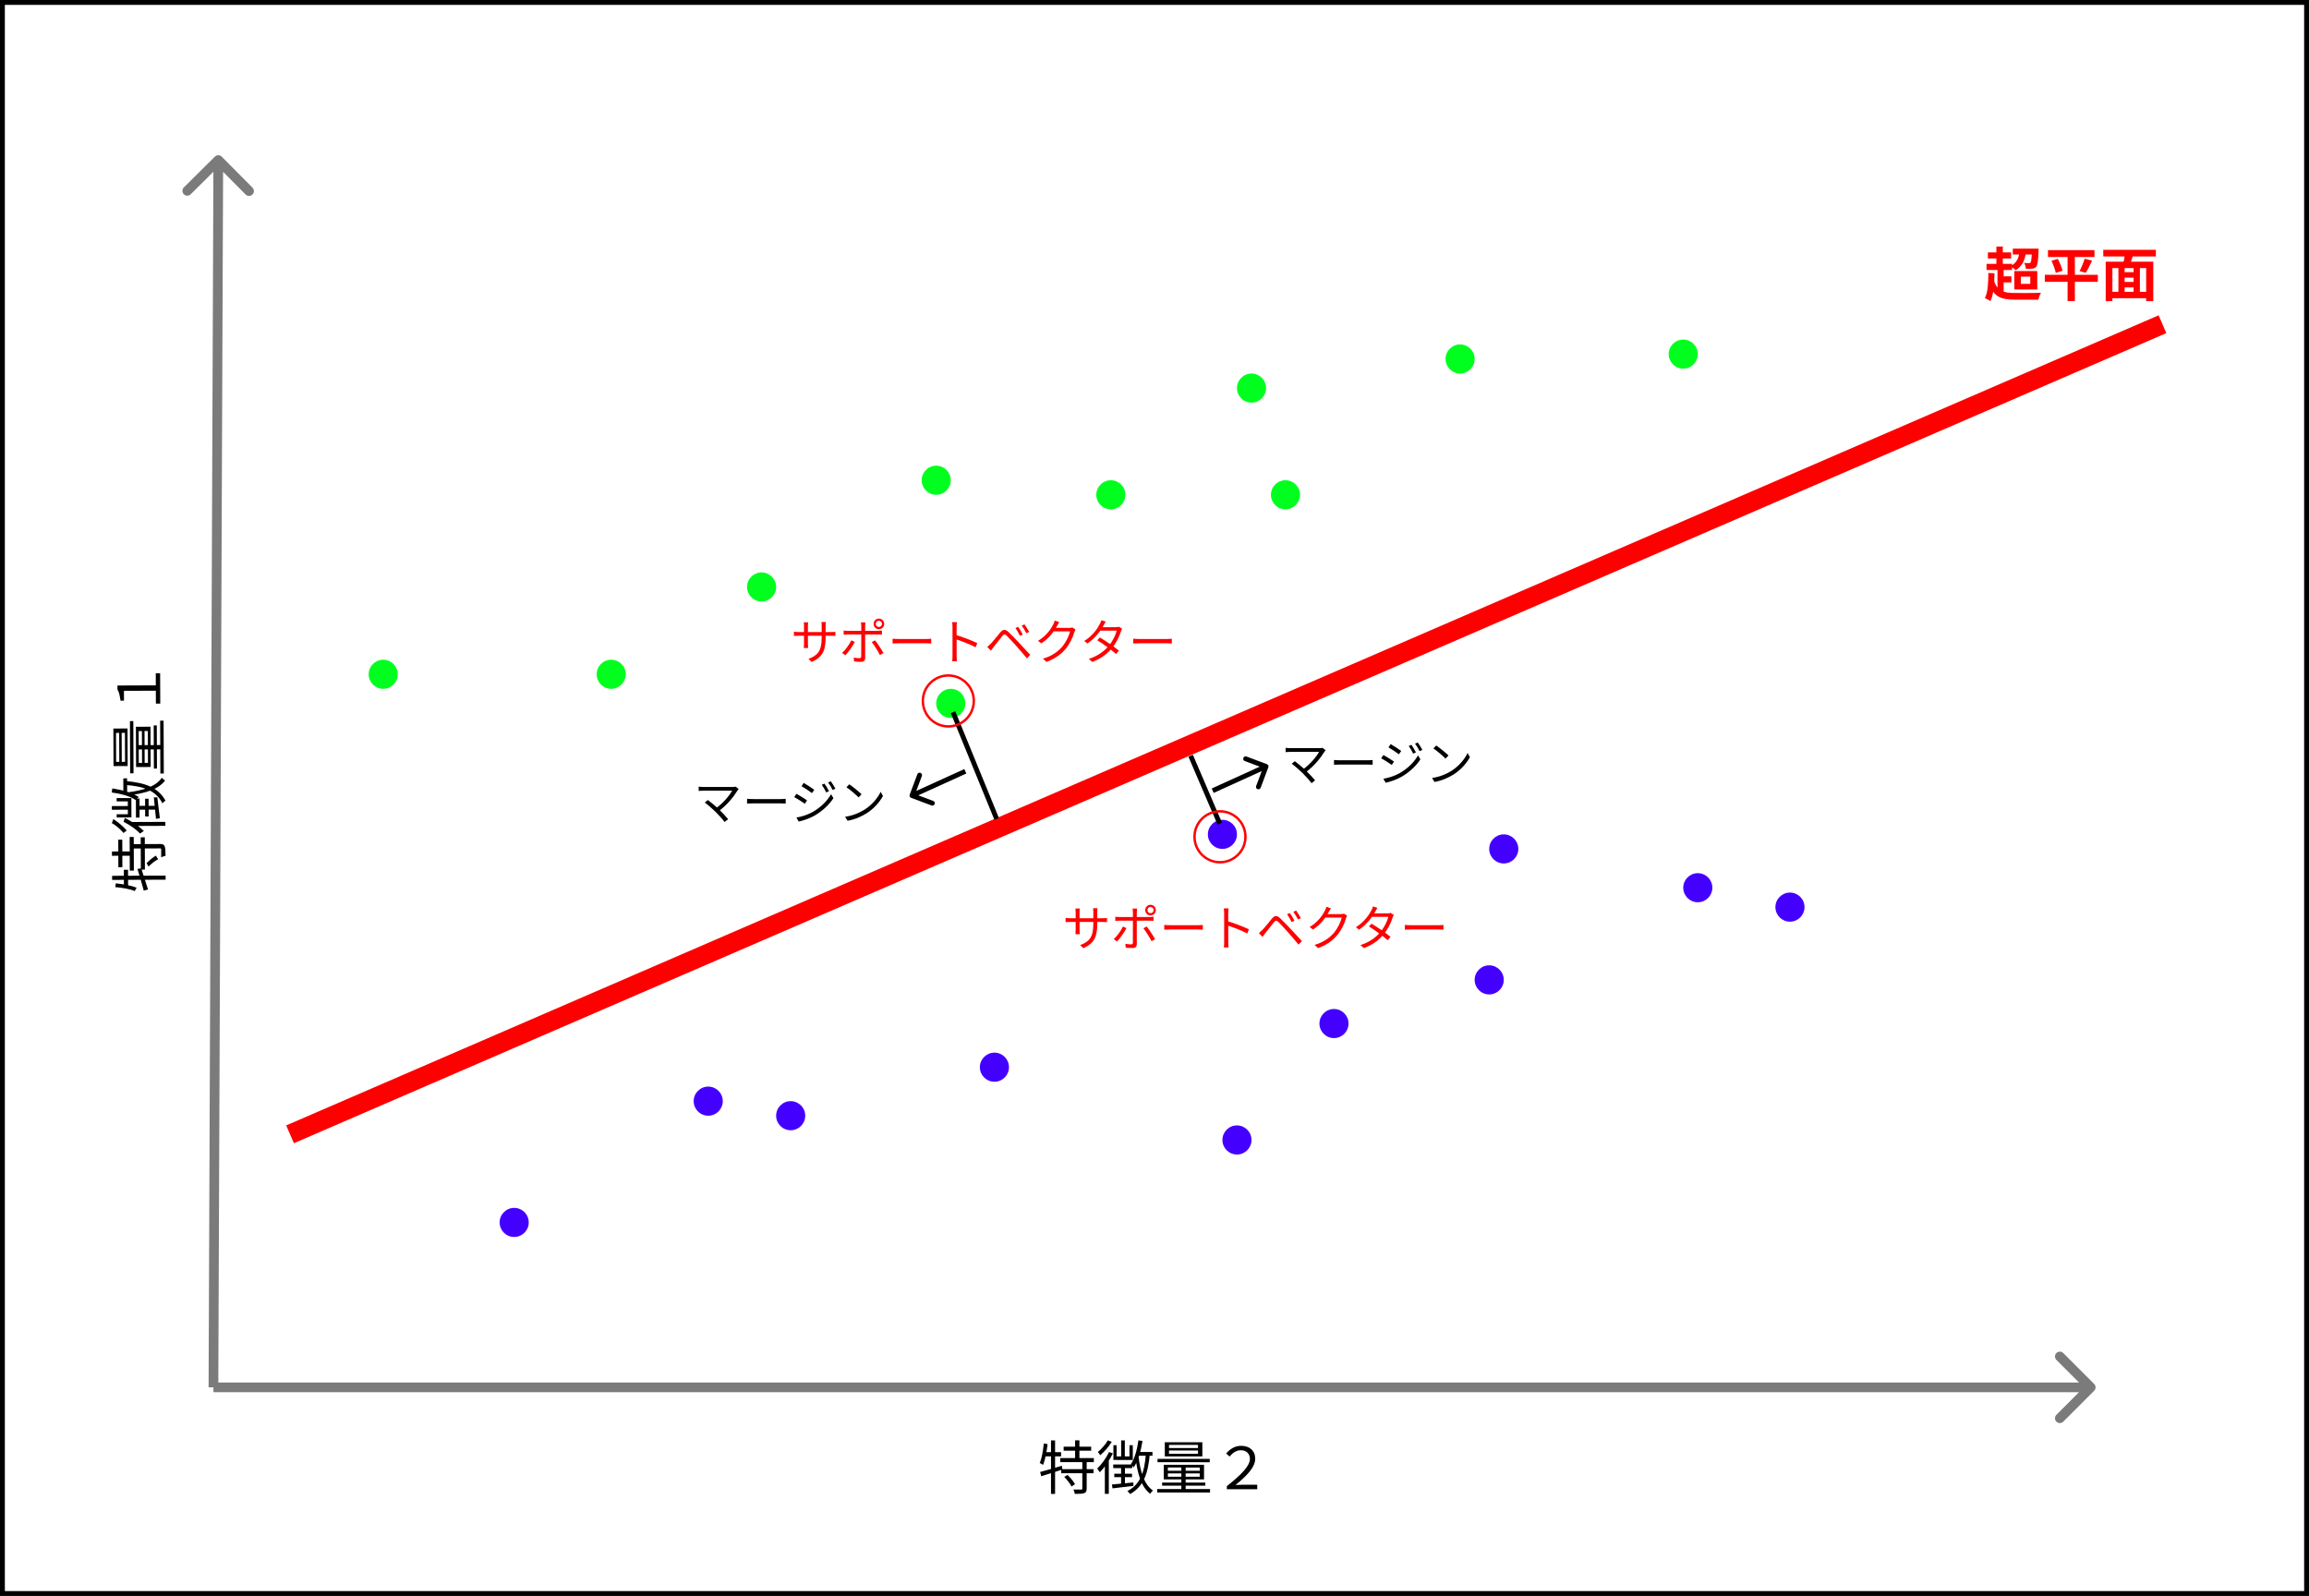 <svg width="476" height="329" viewBox="0 0 476 329" fill="none" xmlns="http://www.w3.org/2000/svg">
<rect x="0.5" y="0.5" width="475" height="328" stroke="black"/>
<path d="M45.71 32.296C45.321 31.904 44.688 31.901 44.296 32.29L37.907 38.629C37.515 39.018 37.512 39.651 37.901 40.043C38.29 40.435 38.923 40.438 39.315 40.049L44.994 34.414L50.629 40.093C51.018 40.485 51.651 40.488 52.043 40.099C52.435 39.71 52.438 39.077 52.049 38.685L45.71 32.296ZM45 286.004L46 33.004L44 32.996L43 285.996L45 286.004Z" fill="#7B7B7B"/>
<path d="M431.707 286.707C432.098 286.317 432.098 285.683 431.707 285.293L425.343 278.929C424.953 278.538 424.319 278.538 423.929 278.929C423.538 279.319 423.538 279.953 423.929 280.343L429.586 286L423.929 291.657C423.538 292.047 423.538 292.681 423.929 293.071C424.319 293.462 424.953 293.462 425.343 293.071L431.707 286.707ZM44 287H431V285H44V287Z" fill="#7B7B7B"/>
<path d="M24.4 178.779L24.378 173.103L25.206 173.1L25.228 178.776L24.4 178.779ZM26.755 179.478L26.727 172.542L27.567 172.538L27.595 179.474L26.755 179.478ZM29.034 179.264L29.008 172.605L29.848 172.601L29.874 179.261L29.034 179.264ZM23.083 176.42L23.079 175.532L27.183 175.516L27.187 176.404L23.083 176.42ZM27.457 174.915L27.453 174.015L33.009 173.992C33.549 173.99 33.814 174.109 33.959 174.493C34.105 174.876 34.119 175.512 34.123 176.436C33.871 176.473 33.488 176.594 33.224 176.728C33.245 176.007 33.243 175.347 33.23 175.132C33.217 174.94 33.181 174.892 33.001 174.892L27.457 174.915ZM30.628 178.634L30.217 177.952C30.779 177.361 31.568 176.698 32.131 176.396L32.602 177.126C32.039 177.392 31.213 178.044 30.628 178.634ZM29.64 183.606C29.347 182.479 28.837 180.765 28.338 179.135L29.117 179.012C29.616 180.534 30.126 182.152 30.515 183.363L29.64 183.606ZM23.115 181.388L23.112 180.548L34.139 180.504L34.143 181.344L23.115 181.388ZM23.757 182.874L23.886 182.093C25.483 182.267 27.104 182.56 28.174 183.012C28.066 183.156 27.863 183.505 27.78 183.698C26.759 183.246 25.233 183.012 23.757 182.874ZM25.545 182.795L25.531 179.303L26.395 179.299L26.409 182.935L25.545 182.795ZM25.431 163.475L25.419 160.463L26.198 160.46L26.212 163.676L25.431 163.475ZM23.03 163.365L23.159 162.524C25.26 162.864 27.291 163.419 28.614 164.314C28.447 164.423 28.1 164.736 27.945 164.905C26.753 164.094 24.915 163.633 23.03 163.365ZM23.057 166.928L23.053 166.172L26.762 166.158L26.765 166.914L23.057 166.928ZM24.059 168.52L24.056 167.86L26.36 167.851L26.35 165.199L24.046 165.208L24.043 164.524L27.079 164.512L27.095 168.508L24.059 168.52ZM28.031 168.54L28.015 164.616L28.759 164.613L28.775 168.537L28.031 168.54ZM29.926 168.317L29.912 164.657L30.631 164.654L30.646 168.314L29.926 168.317ZM32.16 168.8C32.06 167.708 31.897 166.041 31.71 164.374L32.43 164.371C32.629 165.906 32.815 167.501 32.952 168.665L32.16 168.8ZM28.373 166.919L28.369 166.127L32.233 166.111L32.345 166.903L28.373 166.919ZM26.27 163.339C29.461 162.967 32.145 162.152 33.362 160.323C33.507 160.514 33.82 160.777 34.036 160.896C32.628 162.774 29.823 163.577 26.357 163.975L26.27 163.339ZM25.832 161.817L25.877 161.013C30.018 161.368 32.554 162.318 34.113 165.036C33.957 165.132 33.647 165.434 33.491 165.602C32.137 162.968 29.685 162.102 25.832 161.817ZM23.056 169.677L23.364 168.859C24.327 169.443 25.41 170.375 26.134 171.224C25.954 171.333 25.619 171.574 25.464 171.719C24.837 170.953 23.849 170.105 23.056 169.677ZM25.467 169.415L25.739 168.622C27.158 169.3 28.674 170.338 29.662 171.306C29.483 171.403 29.064 171.68 28.884 171.837C28.017 170.941 26.729 170.01 25.467 169.415ZM27.654 170.27L26.823 169.457L26.847 169.457L34.083 169.428L34.086 170.244L27.654 170.27ZM25.105 157.056L25.777 157.053L25.753 151.077L25.081 151.08L25.105 157.056ZM23.941 157.061L24.589 157.058L24.565 151.082L23.917 151.085L23.941 157.061ZM23.404 157.927L23.373 150.187L26.289 150.175L26.32 157.915L23.404 157.927ZM29.822 157.265L30.506 157.262L30.479 150.698L29.795 150.701L29.822 157.265ZM28.61 157.27L29.282 157.267L29.255 150.703L28.583 150.706L28.61 157.27ZM28.049 158.124L28.016 149.82L31.028 149.808L31.061 158.112L28.049 158.124ZM28.238 154.499L28.235 153.611L33.407 153.591L33.41 154.479L28.238 154.499ZM26.83 159.413L26.787 148.649L27.483 148.646L27.526 159.41L26.83 159.413ZM31.722 158.445L31.686 149.542L32.322 149.539L32.358 158.443L31.722 158.445ZM33.059 159.46L33.015 148.564L33.723 148.561L33.767 159.457L33.059 159.46ZM33.036 145.048L32.136 145.052L32.126 142.388L25.55 142.414L25.558 144.442L24.85 144.445C24.69 143.462 24.579 142.718 24.217 142.144L24.213 141.316L32.121 141.284L32.111 138.788L33.011 138.784L33.036 145.048Z" fill="black"/>
<path d="M219.269 298.228L224.945 298.229L224.945 299.057L219.269 299.056L219.269 298.228ZM218.561 300.58L225.497 300.581L225.497 301.421L218.561 301.42L218.561 300.58ZM218.765 302.86L225.425 302.861L225.425 303.701L218.765 303.7L218.765 302.86ZM221.633 296.921L222.521 296.921L222.521 301.025L221.633 301.025L221.633 296.921ZM223.121 301.301L224.021 301.301L224.02 306.857C224.02 307.397 223.9 307.661 223.516 307.805C223.132 307.949 222.496 307.961 221.572 307.961C221.536 307.709 221.416 307.325 221.284 307.061C222.004 307.085 222.664 307.085 222.88 307.073C223.072 307.061 223.12 307.025 223.12 306.845L223.121 301.301ZM219.388 304.456L220.072 304.049C220.66 304.613 221.32 305.405 221.62 305.969L220.888 306.437C220.624 305.873 219.976 305.044 219.388 304.456ZM214.421 303.448C215.549 303.16 217.265 302.656 218.897 302.164L219.017 302.944C217.493 303.436 215.872 303.94 214.66 304.324L214.421 303.448ZM216.665 296.932L217.505 296.932L217.504 307.96L216.664 307.96L216.665 296.932ZM215.177 297.568L215.957 297.7C215.777 299.296 215.477 300.916 215.021 301.984C214.877 301.876 214.529 301.672 214.337 301.588C214.793 300.568 215.033 299.044 215.177 297.568ZM215.249 299.356L218.741 299.356L218.741 300.22L215.105 300.22L215.249 299.356ZM234.569 299.322L237.581 299.322L237.581 300.102L234.365 300.102L234.569 299.322ZM234.689 296.922L235.529 297.054C235.181 299.154 234.617 301.182 233.717 302.502C233.609 302.334 233.297 301.986 233.129 301.83C233.945 300.642 234.413 298.806 234.689 296.922ZM231.125 296.933L231.881 296.933L231.881 300.641L231.125 300.641L231.125 296.933ZM229.529 297.929L230.189 297.929L230.189 300.233L232.841 300.234L232.841 297.93L233.525 297.93L233.525 300.966L229.529 300.965L229.529 297.929ZM229.493 301.901L233.417 301.902L233.417 302.646L229.493 302.645L229.493 301.901ZM229.708 303.797L233.368 303.798L233.368 304.518L229.708 304.517L229.708 303.797ZM229.216 306.029C230.308 305.933 231.976 305.777 233.644 305.598L233.644 306.318C232.108 306.509 230.512 306.689 229.348 306.821L229.216 306.029ZM231.113 302.249L231.905 302.249L231.904 306.113L231.112 306.221L231.113 302.249ZM234.701 300.162C235.061 303.354 235.864 306.042 237.688 307.266C237.496 307.41 237.232 307.722 237.112 307.938C235.24 306.522 234.449 303.714 234.065 300.246L234.701 300.162ZM236.225 299.73L237.029 299.778C236.656 303.918 235.696 306.45 232.972 307.998C232.876 307.842 232.576 307.53 232.408 307.374C235.048 306.03 235.925 303.582 236.225 299.73ZM228.377 296.921L229.193 297.233C228.605 298.193 227.669 299.273 226.817 299.993C226.709 299.813 226.469 299.477 226.325 299.321C227.093 298.697 227.945 297.713 228.377 296.921ZM228.629 299.333L229.421 299.609C228.737 301.025 227.693 302.537 226.721 303.521C226.625 303.341 226.349 302.921 226.193 302.741C227.093 301.877 228.029 300.593 228.629 299.333ZM227.765 301.517L228.581 300.689L228.581 300.713L228.58 307.949L227.764 307.949L227.765 301.517ZM240.989 299.022L240.989 299.694L246.965 299.695L246.965 299.023L240.989 299.022ZM240.989 297.858L240.989 298.506L246.965 298.507L246.965 297.859L240.989 297.858ZM240.125 297.318L247.865 297.319L247.865 300.235L240.125 300.234L240.125 297.318ZM240.76 303.738L240.76 304.422L247.324 304.423L247.324 303.739L240.76 303.738ZM240.761 302.526L240.761 303.198L247.325 303.199L247.325 302.527L240.761 302.526ZM239.909 301.962L248.213 301.963L248.212 304.975L239.908 304.974L239.909 301.962ZM243.533 302.166L244.421 302.167L244.42 307.339L243.532 307.338L243.533 302.166ZM238.625 300.738L249.389 300.739L249.389 301.435L238.625 301.434L238.625 300.738ZM239.572 305.634L248.476 305.635L248.476 306.271L239.572 306.27L239.572 305.634ZM238.552 306.966L249.448 306.967L249.448 307.675L238.552 307.674L238.552 306.966ZM252.916 307.003L252.916 306.367C255.688 304.147 257.669 302.276 257.669 300.752C257.669 299.72 256.985 298.964 255.809 298.963C254.873 298.963 254.165 299.467 253.469 300.259L252.773 299.623C253.601 298.675 254.609 298.051 255.857 298.051C257.597 298.052 258.761 299.06 258.761 300.716C258.761 302.504 256.948 304.304 254.692 306.139C255.172 306.103 255.628 306.079 256.084 306.079L259.18 306.08L259.18 307.004L252.916 307.003Z" fill="black"/>
<path d="M414.94 51.256H419.644V52.456H414.94V51.256ZM416.332 51.736L417.676 51.808C417.484 53.692 416.788 54.928 415.552 55.708C415.324 55.48 414.748 55.048 414.448 54.88C415.66 54.28 416.212 53.236 416.332 51.736ZM418.888 51.256H420.256C420.256 51.256 420.256 51.592 420.244 51.748C420.172 53.764 420.052 54.628 419.776 54.976C419.548 55.24 419.284 55.336 418.96 55.384C418.66 55.42 418.168 55.42 417.628 55.408C417.604 55.036 417.472 54.52 417.28 54.196C417.7 54.244 418.06 54.244 418.24 54.244C418.396 54.244 418.504 54.22 418.6 54.124C418.744 53.932 418.828 53.26 418.888 51.436V51.256ZM409.804 52.036H414.592V53.284H409.804V52.036ZM409.528 54.388H414.796V55.66H409.528V54.388ZM412.336 56.968H414.652V58.216H412.336V56.968ZM411.556 50.824H412.876V55.048H411.556V50.824ZM411.784 55.144H413.056V60.46H411.784V55.144ZM410.968 57.508C411.604 60.028 412.972 60.4 415.528 60.4C416.44 60.412 419.668 60.412 420.76 60.352C420.532 60.676 420.292 61.348 420.208 61.78H415.528C412.324 61.78 410.764 61.18 409.936 57.808L410.968 57.508ZM409.9 56.272L411.16 56.344C411.136 58.636 410.98 60.712 410.332 62.068C410.092 61.9 409.492 61.576 409.18 61.444C409.804 60.256 409.888 58.324 409.9 56.272ZM416.596 57.028V58.516H418.54V57.028H416.596ZM415.252 55.876H419.98V59.668H415.252V55.876ZM422.188 51.556H431.776V52.984H422.188V51.556ZM421.54 56.644H432.472V58.096H421.54V56.644ZM422.908 53.752L424.216 53.368C424.636 54.136 425.056 55.156 425.188 55.816L423.796 56.26C423.676 55.612 423.292 54.556 422.908 53.752ZM429.748 53.332L431.284 53.728C430.852 54.64 430.36 55.624 429.964 56.248L428.704 55.876C429.076 55.18 429.52 54.124 429.748 53.332ZM426.232 52.156H427.732V62.068H426.232V52.156ZM437.32 56.104H440.404V57.232H437.32V56.104ZM437.32 58.12H440.416V59.248H437.32V58.12ZM434.992 60.148H443.092V61.468H434.992V60.148ZM434.092 53.944H443.896V62.08H442.432V55.264H435.472V62.08H434.092V53.944ZM436.708 54.82H437.992V60.736H436.708V54.82ZM439.84 54.82H441.136V60.724H439.84V54.82ZM438.064 52.12L439.768 52.48C439.48 53.368 439.216 54.304 438.976 54.928L437.656 54.58C437.824 53.884 438.016 52.876 438.064 52.12ZM433.588 51.496H444.436V52.864H433.588V51.496Z" fill="#FF0000"/>
<circle cx="146" cy="227" r="3" fill="#4400FF"/>
<circle cx="310" cy="175" r="3" fill="#4400FF"/>
<circle cx="205" cy="220" r="3" fill="#4400FF"/>
<circle cx="301" cy="74" r="3" fill="#00FF1E"/>
<circle cx="157" cy="121" r="3" fill="#00FF1E"/>
<circle cx="79" cy="139" r="3" fill="#00FF1E"/>
<circle cx="347" cy="73" r="3" fill="#00FF1E"/>
<circle cx="350" cy="183" r="3" fill="#4400FF"/>
<circle cx="258" cy="80" r="3" fill="#00FF1E"/>
<circle cx="369" cy="187" r="3" fill="#4400FF"/>
<circle cx="193" cy="99" r="3" fill="#00FF1E"/>
<circle cx="229" cy="102" r="3" fill="#00FF1E"/>
<circle cx="126" cy="139" r="3" fill="#00FF1E"/>
<circle cx="255" cy="235" r="3" fill="#4400FF"/>
<circle cx="106" cy="252" r="3" fill="#4400FF"/>
<circle cx="196" cy="145" r="3" fill="#00FF1E"/>
<circle cx="307" cy="202" r="3" fill="#4400FF"/>
<circle cx="265" cy="102" r="3" fill="#00FF1E"/>
<circle cx="252" cy="172" r="3" fill="#4400FF"/>
<circle cx="163" cy="230" r="3" fill="#4400FF"/>
<circle cx="275" cy="211" r="3" fill="#4400FF"/>
<line x1="445.794" y1="66.836" x2="59.794" y2="233.836" stroke="#FF0000" stroke-width="4"/>
<line x1="196.463" y1="146.811" x2="205.463" y2="168.811" stroke="black"/>
<line x1="245.46" y1="155.803" x2="251.46" y2="169.803" stroke="black"/>
<path d="M152.28 162.66C152.18 162.77 152.09 162.88 152.03 162.97C151.28 164.2 149.9 165.96 148.13 167.24L147.51 166.68C149.11 165.57 150.4 163.95 150.93 163C150.03 163 145.62 163 145.05 163C144.65 163 144.22 163.03 144.03 163.05V162.16C144.3 162.2 144.7 162.23 145.05 162.23C145.56 162.23 150.01 162.23 151.01 162.23C151.28 162.23 151.51 162.21 151.65 162.16L152.28 162.66ZM147.57 167.41C146.97 166.81 145.82 165.82 145.29 165.44L145.93 164.92C146.39 165.25 147.55 166.2 148.27 166.9C148.9 167.53 149.68 168.35 150.11 168.87L149.38 169.45C149.01 168.94 148.21 168.06 147.57 167.41ZM154.01 164.67C154.32 164.7 154.84 164.73 155.41 164.73C156.14 164.73 160.15 164.73 160.89 164.73C161.39 164.73 161.74 164.69 161.97 164.67V165.65C161.76 165.64 161.34 165.61 160.9 165.61C160.14 165.61 156.15 165.61 155.41 165.61C154.86 165.61 154.33 165.63 154.01 165.65V164.67ZM169.965 161.54C170.215 161.91 170.665 162.62 170.895 163.1L170.325 163.36C170.075 162.83 169.735 162.23 169.405 161.78L169.965 161.54ZM171.265 161.06C171.535 161.41 171.985 162.13 172.225 162.59L171.655 162.85C171.395 162.33 171.045 161.75 170.715 161.31L171.265 161.06ZM165.685 161.39C166.275 161.72 167.425 162.49 167.865 162.81L167.385 163.49C166.915 163.13 165.825 162.4 165.235 162.07L165.685 161.39ZM164.185 168.54C165.285 168.35 166.525 167.96 167.545 167.38C169.205 166.43 170.515 165.13 171.325 163.72L171.815 164.54C170.945 165.88 169.565 167.18 167.965 168.11C166.955 168.7 165.575 169.17 164.655 169.36L164.185 168.54ZM164.185 163.64C164.775 163.96 165.945 164.68 166.375 164.99L165.915 165.69C165.425 165.34 164.345 164.64 163.735 164.33L164.185 163.64ZM175.075 161.68C175.775 162.15 177.065 163.19 177.615 163.74L176.995 164.38C176.485 163.86 175.245 162.78 174.495 162.29L175.075 161.68ZM174.215 168.38C175.955 168.12 177.255 167.51 178.205 166.92C179.755 165.95 180.965 164.47 181.545 163.23L182.025 164.09C181.345 165.33 180.185 166.69 178.675 167.64C177.665 168.27 176.405 168.89 174.735 169.2L174.215 168.38Z" fill="black"/>
<path d="M170.2 131.41C170.2 134.07 169.62 135.44 167.34 136.47L166.67 135.83C168.49 135.14 169.39 134.28 169.39 131.47V129.04C169.39 128.65 169.36 128.32 169.34 128.23H170.25C170.24 128.33 170.2 128.65 170.2 129.04V131.41ZM166.59 128.29C166.58 128.38 166.55 128.67 166.55 129.01V132.68C166.55 133.05 166.58 133.49 166.59 133.58H165.7C165.71 133.49 165.75 133.06 165.75 132.68V129.01C165.75 128.8 165.73 128.52 165.7 128.29H166.59ZM163.67 130.23C163.76 130.24 164.25 130.3 164.67 130.3H171.29C171.74 130.3 172.07 130.26 172.21 130.24V131.09C172.1 131.08 171.74 131.06 171.3 131.06H164.67C164.23 131.06 163.78 131.09 163.67 131.09V130.23ZM180.54 128.62C180.54 128.97 180.82 129.25 181.18 129.25C181.53 129.25 181.82 128.97 181.82 128.62C181.82 128.26 181.53 127.97 181.18 127.97C180.82 127.97 180.54 128.26 180.54 128.62ZM180.09 128.62C180.09 128.01 180.57 127.52 181.18 127.52C181.78 127.52 182.28 128.01 182.28 128.62C182.28 129.22 181.78 129.71 181.18 129.71C180.57 129.71 180.09 129.22 180.09 128.62ZM178.41 128.3C178.39 128.44 178.35 128.8 178.35 129.01C178.35 129.54 178.35 130.38 178.35 130.87C178.35 131.68 178.35 134.92 178.35 135.64C178.35 136.16 178.1 136.43 177.49 136.43C177.07 136.43 176.48 136.41 176.07 136.36L176 135.57C176.44 135.65 176.89 135.68 177.16 135.68C177.43 135.68 177.54 135.57 177.54 135.3C177.55 134.76 177.55 131.34 177.55 130.87C177.55 130.53 177.55 129.54 177.55 129.01C177.55 128.79 177.51 128.45 177.48 128.3H178.41ZM173.92 129.98C174.2 130.02 174.45 130.04 174.76 130.04C175.35 130.04 180.4 130.04 181 130.04C181.23 130.04 181.56 130.02 181.81 129.99V130.82C181.55 130.8 181.25 130.79 181.01 130.79C180.41 130.79 175.38 130.79 174.77 130.79C174.46 130.79 174.18 130.8 173.92 130.83V129.98ZM176.22 132.34C175.79 133.19 174.86 134.47 174.29 135.08L173.6 134.61C174.27 134 175.12 132.81 175.51 132L176.22 132.34ZM180.39 132C180.93 132.64 181.72 133.89 182.12 134.62L181.39 135.03C180.99 134.24 180.24 133 179.71 132.37L180.39 132ZM184.01 131.67C184.32 131.7 184.84 131.73 185.41 131.73C186.14 131.73 190.15 131.73 190.89 131.73C191.39 131.73 191.74 131.69 191.97 131.67V132.65C191.76 132.64 191.34 132.61 190.9 132.61C190.14 132.61 186.15 132.61 185.41 132.61C184.86 132.61 184.33 132.63 184.01 132.65V131.67ZM196.36 135.12C196.36 134.56 196.36 130.14 196.36 129.31C196.36 129.02 196.34 128.58 196.29 128.26H197.27C197.23 128.57 197.2 129 197.2 129.31C197.2 130.86 197.21 134.65 197.21 135.12C197.21 135.44 197.23 135.98 197.27 136.31H196.3C196.35 135.99 196.36 135.49 196.36 135.12ZM197.02 130.89C198.34 131.27 200.36 132.04 201.47 132.58L201.12 133.43C199.98 132.82 198.11 132.11 197.02 131.77V130.89ZM209.9 129.22C210.16 129.59 210.62 130.33 210.85 130.81L210.26 131.07C210.02 130.55 209.66 129.92 209.33 129.47L209.9 129.22ZM211.19 128.71C211.45 129.06 211.93 129.81 212.17 130.27L211.59 130.55C211.32 130.03 210.96 129.42 210.63 128.98L211.19 128.71ZM203.53 133.37C203.78 133.15 203.97 132.97 204.23 132.71C204.71 132.23 205.58 131.12 206.21 130.37C206.74 129.74 207.21 129.63 207.89 130.28C208.5 130.85 209.36 131.75 209.94 132.37C210.62 133.09 211.62 134.17 212.39 135L211.7 135.73C210.99 134.87 210.11 133.84 209.46 133.11C208.88 132.46 207.96 131.47 207.54 131.05C207.15 130.68 206.96 130.71 206.62 131.13C206.14 131.71 205.3 132.81 204.85 133.36C204.64 133.62 204.43 133.93 204.27 134.13L203.53 133.37ZM221.71 129.75C221.63 129.89 221.53 130.12 221.48 130.28C221.21 131.29 220.6 132.64 219.71 133.73C218.8 134.84 217.6 135.75 215.73 136.45L215 135.79C216.84 135.25 218.08 134.35 219 133.28C219.77 132.37 220.39 131.07 220.59 130.16H216.89L217.21 129.44C217.61 129.44 220.08 129.44 220.39 129.44C220.66 129.44 220.89 129.41 221.05 129.35L221.71 129.75ZM218.36 128.24C218.2 128.5 218.02 128.84 217.92 129.02C217.33 130.13 216.29 131.56 214.68 132.62L213.98 132.11C215.71 131.08 216.69 129.62 217.13 128.73C217.23 128.55 217.38 128.19 217.44 127.93L218.36 128.24ZM226.75 131.42C228.03 132.17 229.67 133.32 230.66 134.12L230.07 134.82C229.15 133.98 227.44 132.75 226.2 131.98L226.75 131.42ZM231.32 129.6C231.24 129.74 231.14 129.97 231.09 130.13C230.79 131.15 230.16 132.48 229.28 133.56C228.37 134.68 227.07 135.75 225.17 136.45L224.46 135.82C226.32 135.26 227.68 134.2 228.58 133.13C229.35 132.21 229.98 130.94 230.21 130.01H226.51L226.83 129.29H230.01C230.28 129.29 230.5 129.26 230.66 129.2L231.32 129.6ZM227.95 128.15C227.78 128.41 227.6 128.75 227.5 128.94C226.91 130.04 225.78 131.55 224.18 132.65L223.52 132.14C225.23 131.07 226.26 129.57 226.72 128.65C226.82 128.48 226.98 128.12 227.04 127.86L227.95 128.15ZM233.61 131.67C233.92 131.7 234.44 131.73 235.01 131.73C235.74 131.73 239.75 131.73 240.49 131.73C240.99 131.73 241.34 131.69 241.57 131.67V132.65C241.36 132.64 240.94 132.61 240.5 132.61C239.74 132.61 235.75 132.61 235.01 132.61C234.46 132.61 233.93 132.63 233.61 132.65V131.67Z" fill="#FF0000"/>
<path d="M226.2 190.41C226.2 193.07 225.62 194.44 223.34 195.47L222.67 194.83C224.49 194.14 225.39 193.28 225.39 190.47V188.04C225.39 187.65 225.36 187.32 225.34 187.23H226.25C226.24 187.33 226.2 187.65 226.2 188.04V190.41ZM222.59 187.29C222.58 187.38 222.55 187.67 222.55 188.01V191.68C222.55 192.05 222.58 192.49 222.59 192.58H221.7C221.71 192.49 221.75 192.06 221.75 191.68V188.01C221.75 187.8 221.73 187.52 221.7 187.29H222.59ZM219.67 189.23C219.76 189.24 220.25 189.3 220.67 189.3H227.29C227.74 189.3 228.07 189.26 228.21 189.24V190.09C228.1 190.08 227.74 190.06 227.3 190.06H220.67C220.23 190.06 219.78 190.09 219.67 190.09V189.23ZM236.54 187.62C236.54 187.97 236.82 188.25 237.18 188.25C237.53 188.25 237.82 187.97 237.82 187.62C237.82 187.26 237.53 186.97 237.18 186.97C236.82 186.97 236.54 187.26 236.54 187.62ZM236.09 187.62C236.09 187.01 236.57 186.52 237.18 186.52C237.78 186.52 238.28 187.01 238.28 187.62C238.28 188.22 237.78 188.71 237.18 188.71C236.57 188.71 236.09 188.22 236.09 187.62ZM234.41 187.3C234.39 187.44 234.35 187.8 234.35 188.01C234.35 188.54 234.35 189.38 234.35 189.87C234.35 190.68 234.35 193.92 234.35 194.64C234.35 195.16 234.1 195.43 233.49 195.43C233.07 195.43 232.48 195.41 232.07 195.36L232 194.57C232.44 194.65 232.89 194.68 233.16 194.68C233.43 194.68 233.54 194.57 233.54 194.3C233.55 193.76 233.55 190.34 233.55 189.87C233.55 189.53 233.55 188.54 233.55 188.01C233.55 187.79 233.51 187.45 233.48 187.3H234.41ZM229.92 188.98C230.2 189.02 230.45 189.04 230.76 189.04C231.35 189.04 236.4 189.04 237 189.04C237.23 189.04 237.56 189.02 237.81 188.99V189.82C237.55 189.8 237.25 189.79 237.01 189.79C236.41 189.79 231.38 189.79 230.77 189.79C230.46 189.79 230.18 189.8 229.92 189.83V188.98ZM232.22 191.34C231.79 192.19 230.86 193.47 230.29 194.08L229.6 193.61C230.27 193 231.12 191.81 231.51 191L232.22 191.34ZM236.39 191C236.93 191.64 237.72 192.89 238.12 193.62L237.39 194.03C236.99 193.24 236.24 192 235.71 191.37L236.39 191ZM240.01 190.67C240.32 190.7 240.84 190.73 241.41 190.73C242.14 190.73 246.15 190.73 246.89 190.73C247.39 190.73 247.74 190.69 247.97 190.67V191.65C247.76 191.64 247.34 191.61 246.9 191.61C246.14 191.61 242.15 191.61 241.41 191.61C240.86 191.61 240.33 191.63 240.01 191.65V190.67ZM252.36 194.12C252.36 193.56 252.36 189.14 252.36 188.31C252.36 188.02 252.34 187.58 252.29 187.26H253.27C253.23 187.57 253.2 188 253.2 188.31C253.2 189.86 253.21 193.65 253.21 194.12C253.21 194.44 253.23 194.98 253.27 195.31H252.3C252.35 194.99 252.36 194.49 252.36 194.12ZM253.02 189.89C254.34 190.27 256.36 191.04 257.47 191.58L257.12 192.43C255.98 191.82 254.11 191.11 253.02 190.77V189.89ZM265.9 188.22C266.16 188.59 266.62 189.33 266.85 189.81L266.26 190.07C266.02 189.55 265.66 188.92 265.33 188.47L265.9 188.22ZM267.19 187.71C267.45 188.06 267.93 188.81 268.17 189.27L267.59 189.55C267.32 189.03 266.96 188.42 266.63 187.98L267.19 187.71ZM259.53 192.37C259.78 192.15 259.97 191.97 260.23 191.71C260.71 191.23 261.58 190.12 262.21 189.37C262.74 188.74 263.21 188.63 263.89 189.28C264.5 189.85 265.36 190.75 265.94 191.37C266.62 192.09 267.62 193.17 268.39 194L267.7 194.73C266.99 193.87 266.11 192.84 265.46 192.11C264.88 191.46 263.96 190.47 263.54 190.05C263.15 189.68 262.96 189.71 262.62 190.13C262.14 190.71 261.3 191.81 260.85 192.36C260.64 192.62 260.43 192.93 260.27 193.13L259.53 192.37ZM277.71 188.75C277.63 188.89 277.53 189.12 277.48 189.28C277.21 190.29 276.6 191.64 275.71 192.73C274.8 193.84 273.6 194.75 271.73 195.45L271 194.79C272.84 194.25 274.08 193.35 275 192.28C275.77 191.37 276.39 190.07 276.59 189.16H272.89L273.21 188.44C273.61 188.44 276.08 188.44 276.39 188.44C276.66 188.44 276.89 188.41 277.05 188.35L277.71 188.75ZM274.36 187.24C274.2 187.5 274.02 187.84 273.92 188.02C273.33 189.13 272.29 190.56 270.68 191.62L269.98 191.11C271.71 190.08 272.69 188.62 273.13 187.73C273.23 187.55 273.38 187.19 273.44 186.93L274.36 187.24ZM282.75 190.42C284.03 191.17 285.67 192.32 286.66 193.12L286.07 193.82C285.15 192.98 283.44 191.75 282.2 190.98L282.75 190.42ZM287.32 188.6C287.24 188.74 287.14 188.97 287.09 189.13C286.79 190.15 286.16 191.48 285.28 192.56C284.37 193.68 283.07 194.75 281.17 195.45L280.46 194.82C282.32 194.26 283.68 193.2 284.58 192.13C285.35 191.21 285.98 189.94 286.21 189.01H282.51L282.83 188.29H286.01C286.28 188.29 286.5 188.26 286.66 188.2L287.32 188.6ZM283.95 187.15C283.78 187.41 283.6 187.75 283.5 187.94C282.91 189.04 281.78 190.55 280.18 191.65L279.52 191.14C281.23 190.07 282.26 188.57 282.72 187.65C282.82 187.48 282.98 187.12 283.04 186.86L283.95 187.15ZM289.61 190.67C289.92 190.7 290.44 190.73 291.01 190.73C291.74 190.73 295.75 190.73 296.49 190.73C296.99 190.73 297.34 190.69 297.57 190.67V191.65C297.36 191.64 296.94 191.61 296.5 191.61C295.74 191.61 291.75 191.61 291.01 191.61C290.46 191.61 289.93 191.63 289.61 191.65V190.67Z" fill="#FF0000"/>
<path d="M273.28 154.66C273.18 154.77 273.09 154.88 273.03 154.97C272.28 156.2 270.9 157.96 269.13 159.24L268.51 158.68C270.11 157.57 271.4 155.95 271.93 155C271.03 155 266.62 155 266.05 155C265.65 155 265.22 155.03 265.03 155.05V154.16C265.3 154.2 265.7 154.23 266.05 154.23C266.56 154.23 271.01 154.23 272.01 154.23C272.28 154.23 272.51 154.21 272.65 154.16L273.28 154.66ZM268.57 159.41C267.97 158.81 266.82 157.82 266.29 157.44L266.93 156.92C267.39 157.25 268.55 158.2 269.27 158.9C269.9 159.53 270.68 160.35 271.11 160.87L270.38 161.45C270.01 160.94 269.21 160.06 268.57 159.41ZM275.01 156.67C275.32 156.7 275.84 156.73 276.41 156.73C277.14 156.73 281.15 156.73 281.89 156.73C282.39 156.73 282.74 156.69 282.97 156.67V157.65C282.76 157.64 282.34 157.61 281.9 157.61C281.14 157.61 277.15 157.61 276.41 157.61C275.86 157.61 275.33 157.63 275.01 157.65V156.67ZM290.965 153.54C291.215 153.91 291.665 154.62 291.895 155.1L291.325 155.36C291.075 154.83 290.735 154.23 290.405 153.78L290.965 153.54ZM292.265 153.06C292.535 153.41 292.985 154.13 293.225 154.59L292.655 154.85C292.395 154.33 292.045 153.75 291.715 153.31L292.265 153.06ZM286.685 153.39C287.275 153.72 288.425 154.49 288.865 154.81L288.385 155.49C287.915 155.13 286.825 154.4 286.235 154.07L286.685 153.39ZM285.185 160.54C286.285 160.35 287.525 159.96 288.545 159.38C290.205 158.43 291.515 157.13 292.325 155.72L292.815 156.54C291.945 157.88 290.565 159.18 288.965 160.11C287.955 160.7 286.575 161.17 285.655 161.36L285.185 160.54ZM285.185 155.64C285.775 155.96 286.945 156.68 287.375 156.99L286.915 157.69C286.425 157.34 285.345 156.64 284.735 156.33L285.185 155.64ZM296.075 153.68C296.775 154.15 298.065 155.19 298.615 155.74L297.995 156.38C297.485 155.86 296.245 154.78 295.495 154.29L296.075 153.68ZM295.215 160.38C296.955 160.12 298.255 159.51 299.205 158.92C300.755 157.95 301.965 156.47 302.545 155.23L303.025 156.09C302.345 157.33 301.185 158.69 299.675 159.64C298.665 160.27 297.405 160.89 295.735 161.2L295.215 160.38Z" fill="black"/>
<path d="M261.468 158.176C261.565 157.917 261.434 157.629 261.176 157.532L256.962 155.952C256.704 155.855 256.415 155.986 256.318 156.244C256.221 156.503 256.352 156.791 256.611 156.888L260.356 158.293L258.952 162.038C258.855 162.296 258.986 162.585 259.244 162.682C259.503 162.779 259.791 162.648 259.888 162.389L261.468 158.176ZM250.207 163.455L261.207 158.455L260.793 157.545L249.793 162.545L250.207 163.455Z" fill="black"/>
<path d="M187.532 163.824C187.435 164.083 187.566 164.371 187.824 164.468L192.038 166.048C192.296 166.145 192.585 166.014 192.682 165.756C192.779 165.497 192.648 165.209 192.389 165.112L188.644 163.707L190.048 159.962C190.145 159.704 190.014 159.415 189.756 159.318C189.497 159.221 189.209 159.352 189.112 159.611L187.532 163.824ZM198.793 158.545L187.793 163.545L188.207 164.455L199.207 159.455L198.793 158.545Z" fill="black"/>
<circle cx="195.5" cy="144.5" r="5.25" stroke="#FF0000" stroke-width="0.5"/>
<circle cx="251.5" cy="172.5" r="5.25" stroke="#FF0000" stroke-width="0.5"/>
</svg>
